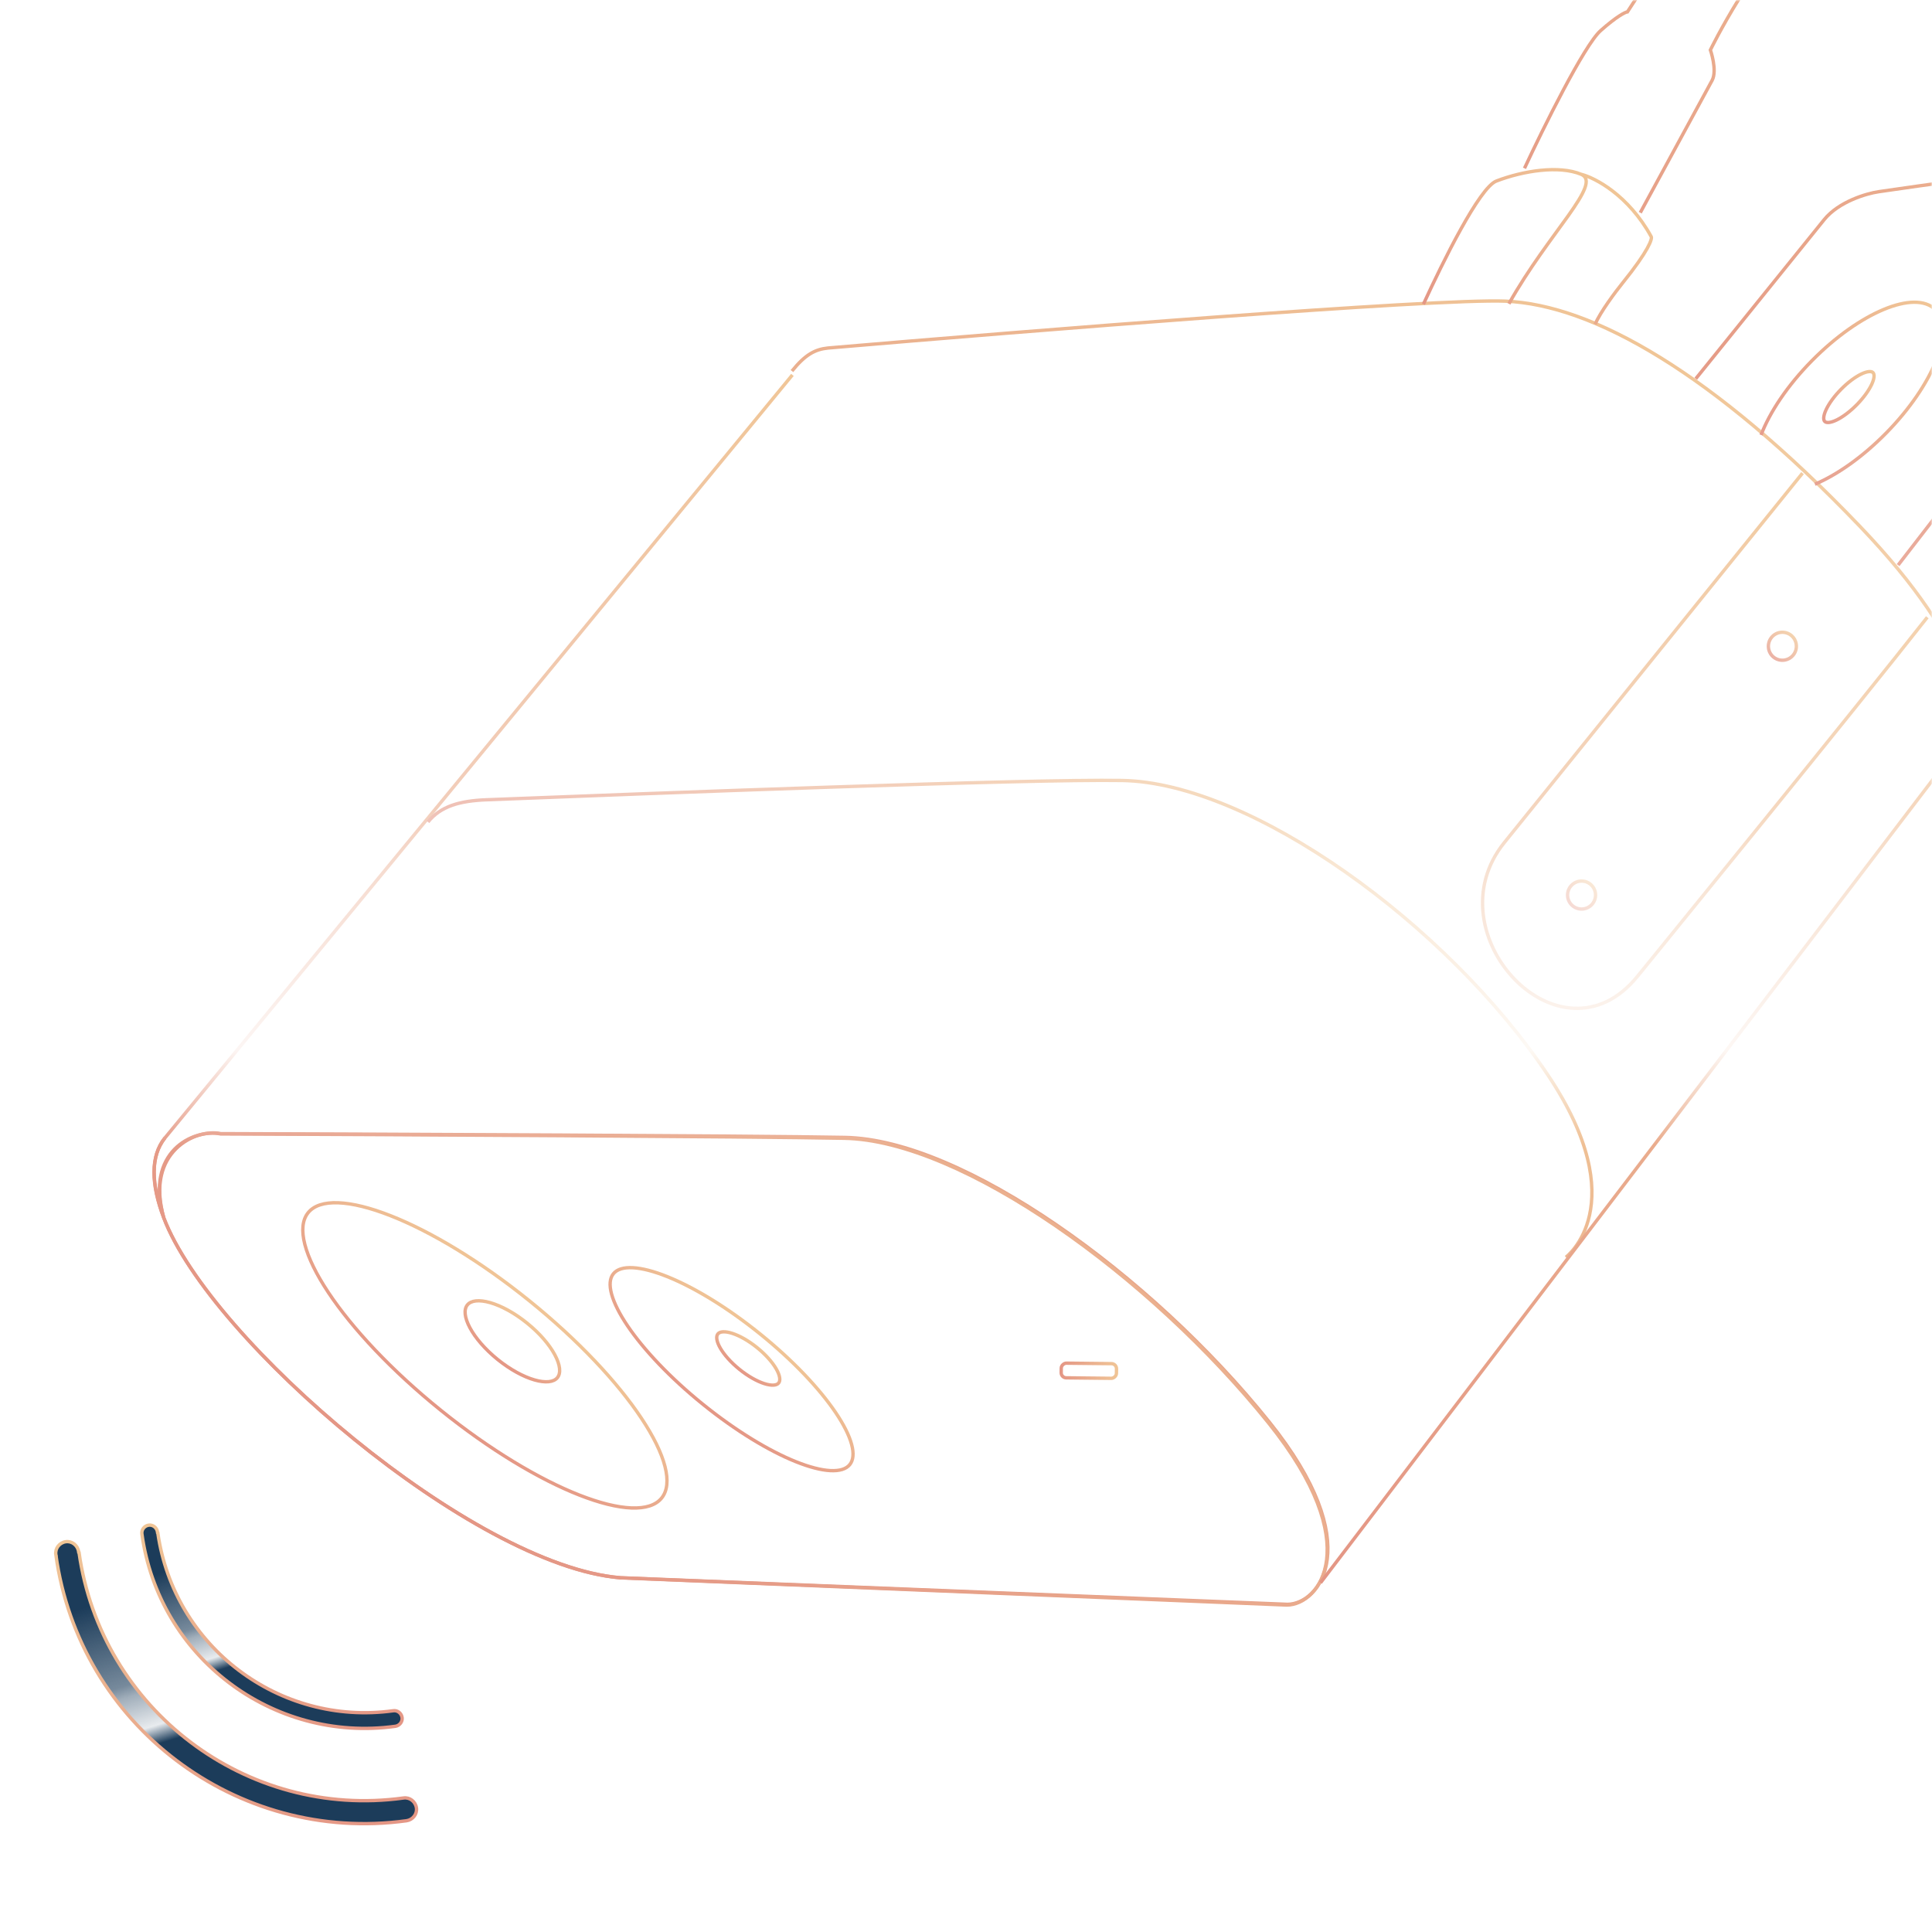 <svg width="573" height="566" viewBox="0 0 573 566" fill="none" xmlns="http://www.w3.org/2000/svg">
<mask id="mask0_68_890" style="mask-type:alpha" maskUnits="userSpaceOnUse" x="0" y="0" width="573" height="566">
<path d="M0 49.024V25C0 11.193 11.193 0 25 0L548 0C561.807 0 573 11.193 573 25V49.024V541C573 554.807 561.807 566 548 566H25C11.193 566 0 554.807 0 541V49.024Z" fill="url(#paint0_linear_68_890)"/>
</mask>
<g mask="url(#mask0_68_890)">
<path d="M48.933 337.473C44.595 342.848 44.809 351.22 48.59 361.208M48.59 361.208C62.345 397.537 140.331 464.412 184.012 467.94L381.839 475.828C391.35 475.787 405.615 458.074 376.411 421.709C341.175 377.832 285.446 337.996 250.644 337.348C222.802 336.829 115.579 336.382 65.447 336.224C58.134 334.609 42.962 341.572 48.59 361.208ZM534.593 140.333L446.159 249.898C424.365 276.899 462.879 317.782 485.689 289.522C489.042 285.368 551 209.317 571.608 183.073" stroke="url(#paint1_linear_68_890)"/>
<path d="M235.015 111.197L48.892 337.527C44.562 342.891 44.784 351.252 48.572 361.232M48.572 361.232C62.352 397.53 140.341 464.401 183.992 467.967L381.669 476.042C391.172 476.01 405.408 458.333 376.191 421.983C340.94 378.126 285.216 338.283 250.441 337.601C222.621 337.056 115.483 336.503 65.391 336.296C57.142 334.773 42.929 341.615 48.572 361.232Z" stroke="url(#paint2_linear_68_890)"/>
<path d="M464.401 372.89C464.401 372.89 484.946 357.475 459.066 318.819C429.069 274.015 370.936 232.133 332.789 231.482C304.987 231.007 193.967 235.267 144.282 237.207C136.297 237.519 130.707 239.12 126.933 243.796" stroke="url(#paint3_linear_68_890)"/>
<path d="M391.66 469.419L582.637 218.916C586.768 213.086 586.321 192.335 551.49 155.974C507.952 110.523 472.413 90.429 446.563 89.325C425.883 88.441 303.952 98.218 245.572 103.218C241.803 103.612 238.911 105.058 234.88 110.052" stroke="url(#paint4_linear_68_890)"/>
<circle cx="469.066" cy="265.464" r="4.149" transform="rotate(38.908 469.066 265.464)" stroke="url(#paint5_linear_68_890)"/>
<circle cx="528.627" cy="191.672" r="4.149" transform="rotate(38.908 528.627 191.672)" stroke="url(#paint6_linear_68_890)"/>
<path d="M422.167 90.211C427.907 77.705 438.767 55.62 443.808 53.69C451.815 50.624 462.406 48.991 468.936 51.69M468.936 51.69C475.466 54.39 459.425 68.866 447.511 90.1M468.936 51.69C473.041 52.718 482.944 57.855 489.718 70.178C490.106 70.777 488.955 74.361 481.248 83.909C479.154 86.504 474.59 92.589 473.088 96.176" stroke="url(#paint7_linear_68_890)"/>
<path d="M452.138 49.92C457.643 38.1 469.866 13.386 474.719 9.086C479.573 4.787 482.042 3.584 482.67 3.52C490.512 -8.695 508.436 -35.256 517.39 -43.779C528.581 -54.433 555.05 -73.299 615.137 -59.893L612.533 -40.597C604.787 -41.713 588.142 -45.732 561.978 -41.172C555.49 -39.561 547.642 -37.337 537.286 -27.72C520.172 -11.829 507.274 14.819 507.274 14.819C507.274 14.819 509.371 20.792 507.803 23.806L486.476 63.085M583.905 201.64L669.032 89.745C670.81 87.185 672.584 79.773 665.461 70.6C658.338 61.426 651.319 52.052 648.7 48.512C647.932 47.321 644.511 45.131 641.685 45.418M641.685 45.418C639.764 45.613 585.344 52.726 557.227 56.851C553.633 57.374 545.359 59.769 541.009 65.159C536.658 70.549 513.817 98.848 502.94 112.324M641.685 45.418C646.395 44.939 653.391 51.271 647.032 59.149C640.674 67.027 588.328 134.737 562.95 167.607" stroke="url(#paint8_linear_68_890)"/>
<path d="M550.688 120.042C548.647 122.114 546.517 123.683 544.737 124.552C543.844 124.988 543.065 125.235 542.445 125.297C541.821 125.359 541.432 125.229 541.208 125.01C540.984 124.791 540.846 124.406 540.897 123.783C540.948 123.164 541.181 122.383 541.602 121.486C542.441 119.696 543.975 117.544 546.016 115.472C548.056 113.4 550.187 111.831 551.967 110.962C552.859 110.526 553.638 110.279 554.259 110.217C554.883 110.155 555.271 110.285 555.495 110.504C555.719 110.723 555.857 111.108 555.806 111.731C555.756 112.35 555.522 113.131 555.102 114.028C554.263 115.818 552.728 117.97 550.688 120.042Z" stroke="url(#paint9_linear_68_890)"/>
<path d="M522.3 129.007C524.879 122.252 530.123 114.354 537.36 107.006C551.49 92.66 567.864 85.843 573.933 91.78C580.002 97.717 573.468 114.159 559.338 128.506C552.361 135.59 544.837 140.838 538.276 143.621" stroke="url(#paint10_linear_68_890)"/>
<rect x="331.153" y="404.46" width="4.35" height="16.387" rx="1.5" transform="rotate(90.611 331.153 404.46)" stroke="url(#paint11_linear_68_890)"/>
<path d="M196.235 444.302C194.526 446.419 191.478 447.407 187.265 447.243C183.064 447.08 177.809 445.772 171.842 443.431C159.913 438.751 145.251 429.987 130.696 418.239C116.141 406.491 104.48 394.009 97.388 383.337C93.841 377.998 91.453 373.137 90.407 369.065C89.358 364.981 89.68 361.794 91.389 359.676C93.099 357.559 96.146 356.571 100.359 356.735C104.56 356.898 109.816 358.206 115.783 360.547C127.711 365.227 142.373 373.991 156.928 385.739C171.484 397.487 183.145 409.969 190.236 420.641C193.783 425.98 196.171 430.841 197.217 434.913C198.266 438.997 197.944 442.184 196.235 444.302Z" stroke="url(#paint12_linear_68_890)"/>
<path d="M165.32 408.595C164.783 409.26 163.926 409.67 162.759 409.792C161.589 409.915 160.147 409.74 158.519 409.271C155.264 408.333 151.363 406.245 147.606 403.213C143.85 400.18 140.985 396.808 139.381 393.825C138.579 392.332 138.105 390.959 137.977 389.79C137.85 388.623 138.071 387.699 138.607 387.034C139.144 386.369 140.002 385.958 141.169 385.836C142.339 385.714 143.781 385.888 145.409 386.357C148.664 387.295 152.564 389.383 156.321 392.416C160.078 395.448 162.943 398.82 164.546 401.803C165.348 403.296 165.823 404.669 165.95 405.838C166.078 407.005 165.857 407.93 165.32 408.595Z" stroke="url(#paint13_linear_68_890)"/>
<path d="M252.035 434.38C250.975 435.693 249.034 436.316 246.255 436.17C243.491 436.024 240.009 435.119 236.034 433.523C228.092 430.332 218.292 424.423 208.53 416.544C198.769 408.665 190.925 400.333 186.13 393.243C183.73 389.695 182.111 386.482 181.385 383.81C180.656 381.125 180.855 379.096 181.915 377.783C182.975 376.47 184.916 375.847 187.695 375.993C190.46 376.138 193.942 377.043 197.916 378.64C205.859 381.831 215.659 387.74 225.42 395.619C235.182 403.498 243.026 411.83 247.821 418.92C250.22 422.468 251.84 425.68 252.565 428.352C253.295 431.038 253.095 433.066 252.035 434.38Z" stroke="url(#paint14_linear_68_890)"/>
<path d="M230.937 410.185C230.652 410.537 230.162 410.768 229.421 410.812C228.679 410.855 227.741 410.706 226.66 410.358C224.502 409.662 221.877 408.204 219.315 406.136C216.753 404.069 214.775 401.811 213.639 399.848C213.07 398.865 212.726 397.98 212.613 397.245C212.499 396.511 212.621 395.983 212.905 395.631C213.189 395.279 213.679 395.049 214.421 395.005C215.163 394.961 216.101 395.11 217.182 395.459C219.34 396.155 221.965 397.612 224.526 399.68C227.088 401.748 229.067 404.006 230.203 405.969C230.771 406.952 231.115 407.837 231.229 408.571C231.343 409.306 231.221 409.833 230.937 410.185Z" stroke="url(#paint15_linear_68_890)"/>
<path d="M23.309 460.175L23.347 460.424L23.442 460.474C29.978 507.008 73.083 539.672 119.668 533.27L119.675 533.268C121.504 532.989 123.218 534.317 123.503 536.184C123.782 538.012 122.456 539.725 120.591 540.012C70.13 546.944 23.5 511.556 16.566 461.095L16.567 461.095L16.565 461.087C16.286 459.258 17.614 457.544 19.481 457.259C21.311 456.98 23.025 458.308 23.309 460.175Z" fill="url(#paint16_linear_68_890)" stroke="url(#paint17_linear_68_890)"/>
<path d="M46.699 454.35L46.737 454.598L46.805 454.634C51.581 488.367 82.843 512.036 116.628 507.393L116.635 507.392C117.879 507.202 119.054 508.106 119.25 509.388C119.439 510.631 118.537 511.805 117.257 512.002C80.795 517.01 47.1 491.439 42.09 454.976L42.09 454.976L42.089 454.968C41.899 453.724 42.803 452.549 44.085 452.354C45.329 452.164 46.504 453.068 46.699 454.35Z" fill="url(#paint18_linear_68_890)" stroke="url(#paint19_linear_68_890)"/>
<path d="M112.11 641.53L112.198 642.102L112.286 642.075C112.407 644.895 110.286 647.408 107.398 647.85C-6.311 663.442 -111.195 583.789 -126.752 470.198L-126.752 470.198L-126.754 470.191C-127.219 467.142 -125.006 464.304 -121.919 463.833C-118.871 463.368 -116.035 465.578 -115.562 468.664C-100.829 576.083 -1.675 651.428 105.745 636.696L105.753 636.695C108.802 636.23 111.639 638.442 112.11 641.53Z" fill="url(#paint20_linear_68_890)" stroke="url(#paint21_linear_68_890)"/>
</g>
<defs>
<linearGradient id="paint0_linear_68_890" x1="286.5" y1="0" x2="286.5" y2="566" gradientUnits="userSpaceOnUse">
<stop offset="0.19" stop-color="#1C3C5A"/>
<stop offset="0.424" stop-color="#1C3C5A" stop-opacity="0.6"/>
<stop offset="0.456" stop-color="#1C3C5A" stop-opacity="0.414"/>
<stop offset="0.55" stop-color="#1C3C5A" stop-opacity="0.1"/>
<stop offset="0.6" stop-color="#1C3C5A"/>
<stop offset="0.995" stop-color="#1C3C5A"/>
</linearGradient>
<linearGradient id="paint1_linear_68_890" x1="472.876" y1="90.519" x2="163.395" y2="473.947" gradientUnits="userSpaceOnUse">
<stop stop-color="#F0C596"/>
<stop offset="1" stop-color="#E49685"/>
</linearGradient>
<linearGradient id="paint2_linear_68_890" x1="368.939" y1="219.292" x2="163.397" y2="473.946" gradientUnits="userSpaceOnUse">
<stop stop-color="#F0C596"/>
<stop offset="1" stop-color="#E49685"/>
</linearGradient>
<linearGradient id="paint3_linear_68_890" x1="361.206" y1="227.39" x2="260.771" y2="351.823" gradientUnits="userSpaceOnUse">
<stop stop-color="#F0C596"/>
<stop offset="1" stop-color="#E49685"/>
</linearGradient>
<linearGradient id="paint4_linear_68_890" x1="474.763" y1="89.655" x2="256.375" y2="360.225" gradientUnits="userSpaceOnUse">
<stop stop-color="#F0C596"/>
<stop offset="1" stop-color="#E49685"/>
</linearGradient>
<linearGradient id="paint5_linear_68_890" x1="469.066" y1="260.815" x2="469.066" y2="270.112" gradientUnits="userSpaceOnUse">
<stop stop-color="#F0C596"/>
<stop offset="1" stop-color="#E49685"/>
</linearGradient>
<linearGradient id="paint6_linear_68_890" x1="528.627" y1="187.023" x2="528.627" y2="196.32" gradientUnits="userSpaceOnUse">
<stop stop-color="#F0C596"/>
<stop offset="1" stop-color="#E49685"/>
</linearGradient>
<linearGradient id="paint7_linear_68_890" x1="474.922" y1="53.938" x2="436.383" y2="101.686" gradientUnits="userSpaceOnUse">
<stop stop-color="#F0C596"/>
<stop offset="1" stop-color="#E49685"/>
</linearGradient>
<linearGradient id="paint8_linear_68_890" x1="643.744" y1="-36.803" x2="503.602" y2="136.824" gradientUnits="userSpaceOnUse">
<stop stop-color="#F0C596"/>
<stop offset="1" stop-color="#E49685"/>
</linearGradient>
<linearGradient id="paint9_linear_68_890" x1="555.846" y1="110.148" x2="540.909" y2="125.417" gradientUnits="userSpaceOnUse">
<stop stop-color="#F0C596"/>
<stop offset="1" stop-color="#E49685"/>
</linearGradient>
<linearGradient id="paint10_linear_68_890" x1="573.933" y1="91.78" x2="530.076" y2="136.614" gradientUnits="userSpaceOnUse">
<stop stop-color="#F0C596"/>
<stop offset="1" stop-color="#E49685"/>
</linearGradient>
<linearGradient id="paint11_linear_68_890" x1="334.334" y1="403.965" x2="334.334" y2="421.352" gradientUnits="userSpaceOnUse">
<stop stop-color="#F0C596"/>
<stop offset="1" stop-color="#E49685"/>
</linearGradient>
<linearGradient id="paint12_linear_68_890" x1="157.242" y1="385.35" x2="130.382" y2="418.628" gradientUnits="userSpaceOnUse">
<stop stop-color="#F0C596"/>
<stop offset="1" stop-color="#E49685"/>
</linearGradient>
<linearGradient id="paint13_linear_68_890" x1="156.635" y1="392.027" x2="147.292" y2="403.602" gradientUnits="userSpaceOnUse">
<stop stop-color="#F0C596"/>
<stop offset="1" stop-color="#E49685"/>
</linearGradient>
<linearGradient id="paint14_linear_68_890" x1="225.734" y1="395.23" x2="208.216" y2="416.933" gradientUnits="userSpaceOnUse">
<stop stop-color="#F0C596"/>
<stop offset="1" stop-color="#E49685"/>
</linearGradient>
<linearGradient id="paint15_linear_68_890" x1="224.84" y1="399.291" x2="219.001" y2="406.526" gradientUnits="userSpaceOnUse">
<stop stop-color="#F0C596"/>
<stop offset="1" stop-color="#E49685"/>
</linearGradient>
<linearGradient id="paint16_linear_68_890" x1="53.314" y1="446.289" x2="85.626" y2="551.33" gradientUnits="userSpaceOnUse">
<stop offset="0.19" stop-color="#1C3C5A"/>
<stop offset="0.424" stop-color="#1C3C5A" stop-opacity="0.6"/>
<stop offset="0.456" stop-color="#1C3C5A" stop-opacity="0.414"/>
<stop offset="0.55" stop-color="#1C3C5A" stop-opacity="0.1"/>
<stop offset="0.6" stop-color="#1C3C5A"/>
<stop offset="0.995" stop-color="#1C3C5A"/>
</linearGradient>
<linearGradient id="paint17_linear_68_890" x1="53.314" y1="446.289" x2="85.626" y2="551.33" gradientUnits="userSpaceOnUse">
<stop stop-color="#F0C596"/>
<stop offset="1" stop-color="#E49685"/>
</linearGradient>
<linearGradient id="paint18_linear_68_890" x1="68.562" y1="444.274" x2="91.959" y2="520.334" gradientUnits="userSpaceOnUse">
<stop offset="0.19" stop-color="#1C3C5A"/>
<stop offset="0.424" stop-color="#1C3C5A" stop-opacity="0.6"/>
<stop offset="0.456" stop-color="#1C3C5A" stop-opacity="0.414"/>
<stop offset="0.55" stop-color="#1C3C5A" stop-opacity="0.1"/>
<stop offset="0.6" stop-color="#1C3C5A"/>
<stop offset="0.995" stop-color="#1C3C5A"/>
</linearGradient>
<linearGradient id="paint19_linear_68_890" x1="68.562" y1="444.274" x2="91.959" y2="520.334" gradientUnits="userSpaceOnUse">
<stop stop-color="#F0C596"/>
<stop offset="1" stop-color="#E49685"/>
</linearGradient>
<linearGradient id="paint20_linear_68_890" x1="-44.517" y1="439.434" x2="27.351" y2="673.063" gradientUnits="userSpaceOnUse">
<stop offset="0.19" stop-color="#1C3C5A"/>
<stop offset="0.424" stop-color="#1C3C5A" stop-opacity="0.6"/>
<stop offset="0.456" stop-color="#1C3C5A" stop-opacity="0.414"/>
<stop offset="0.55" stop-color="#1C3C5A" stop-opacity="0.1"/>
<stop offset="0.6" stop-color="#1C3C5A"/>
<stop offset="0.995" stop-color="#1C3C5A"/>
</linearGradient>
<linearGradient id="paint21_linear_68_890" x1="-44.517" y1="439.434" x2="27.351" y2="673.063" gradientUnits="userSpaceOnUse">
<stop stop-color="#F0C596"/>
<stop offset="1" stop-color="#E49685"/>
</linearGradient>
</defs>
</svg>
